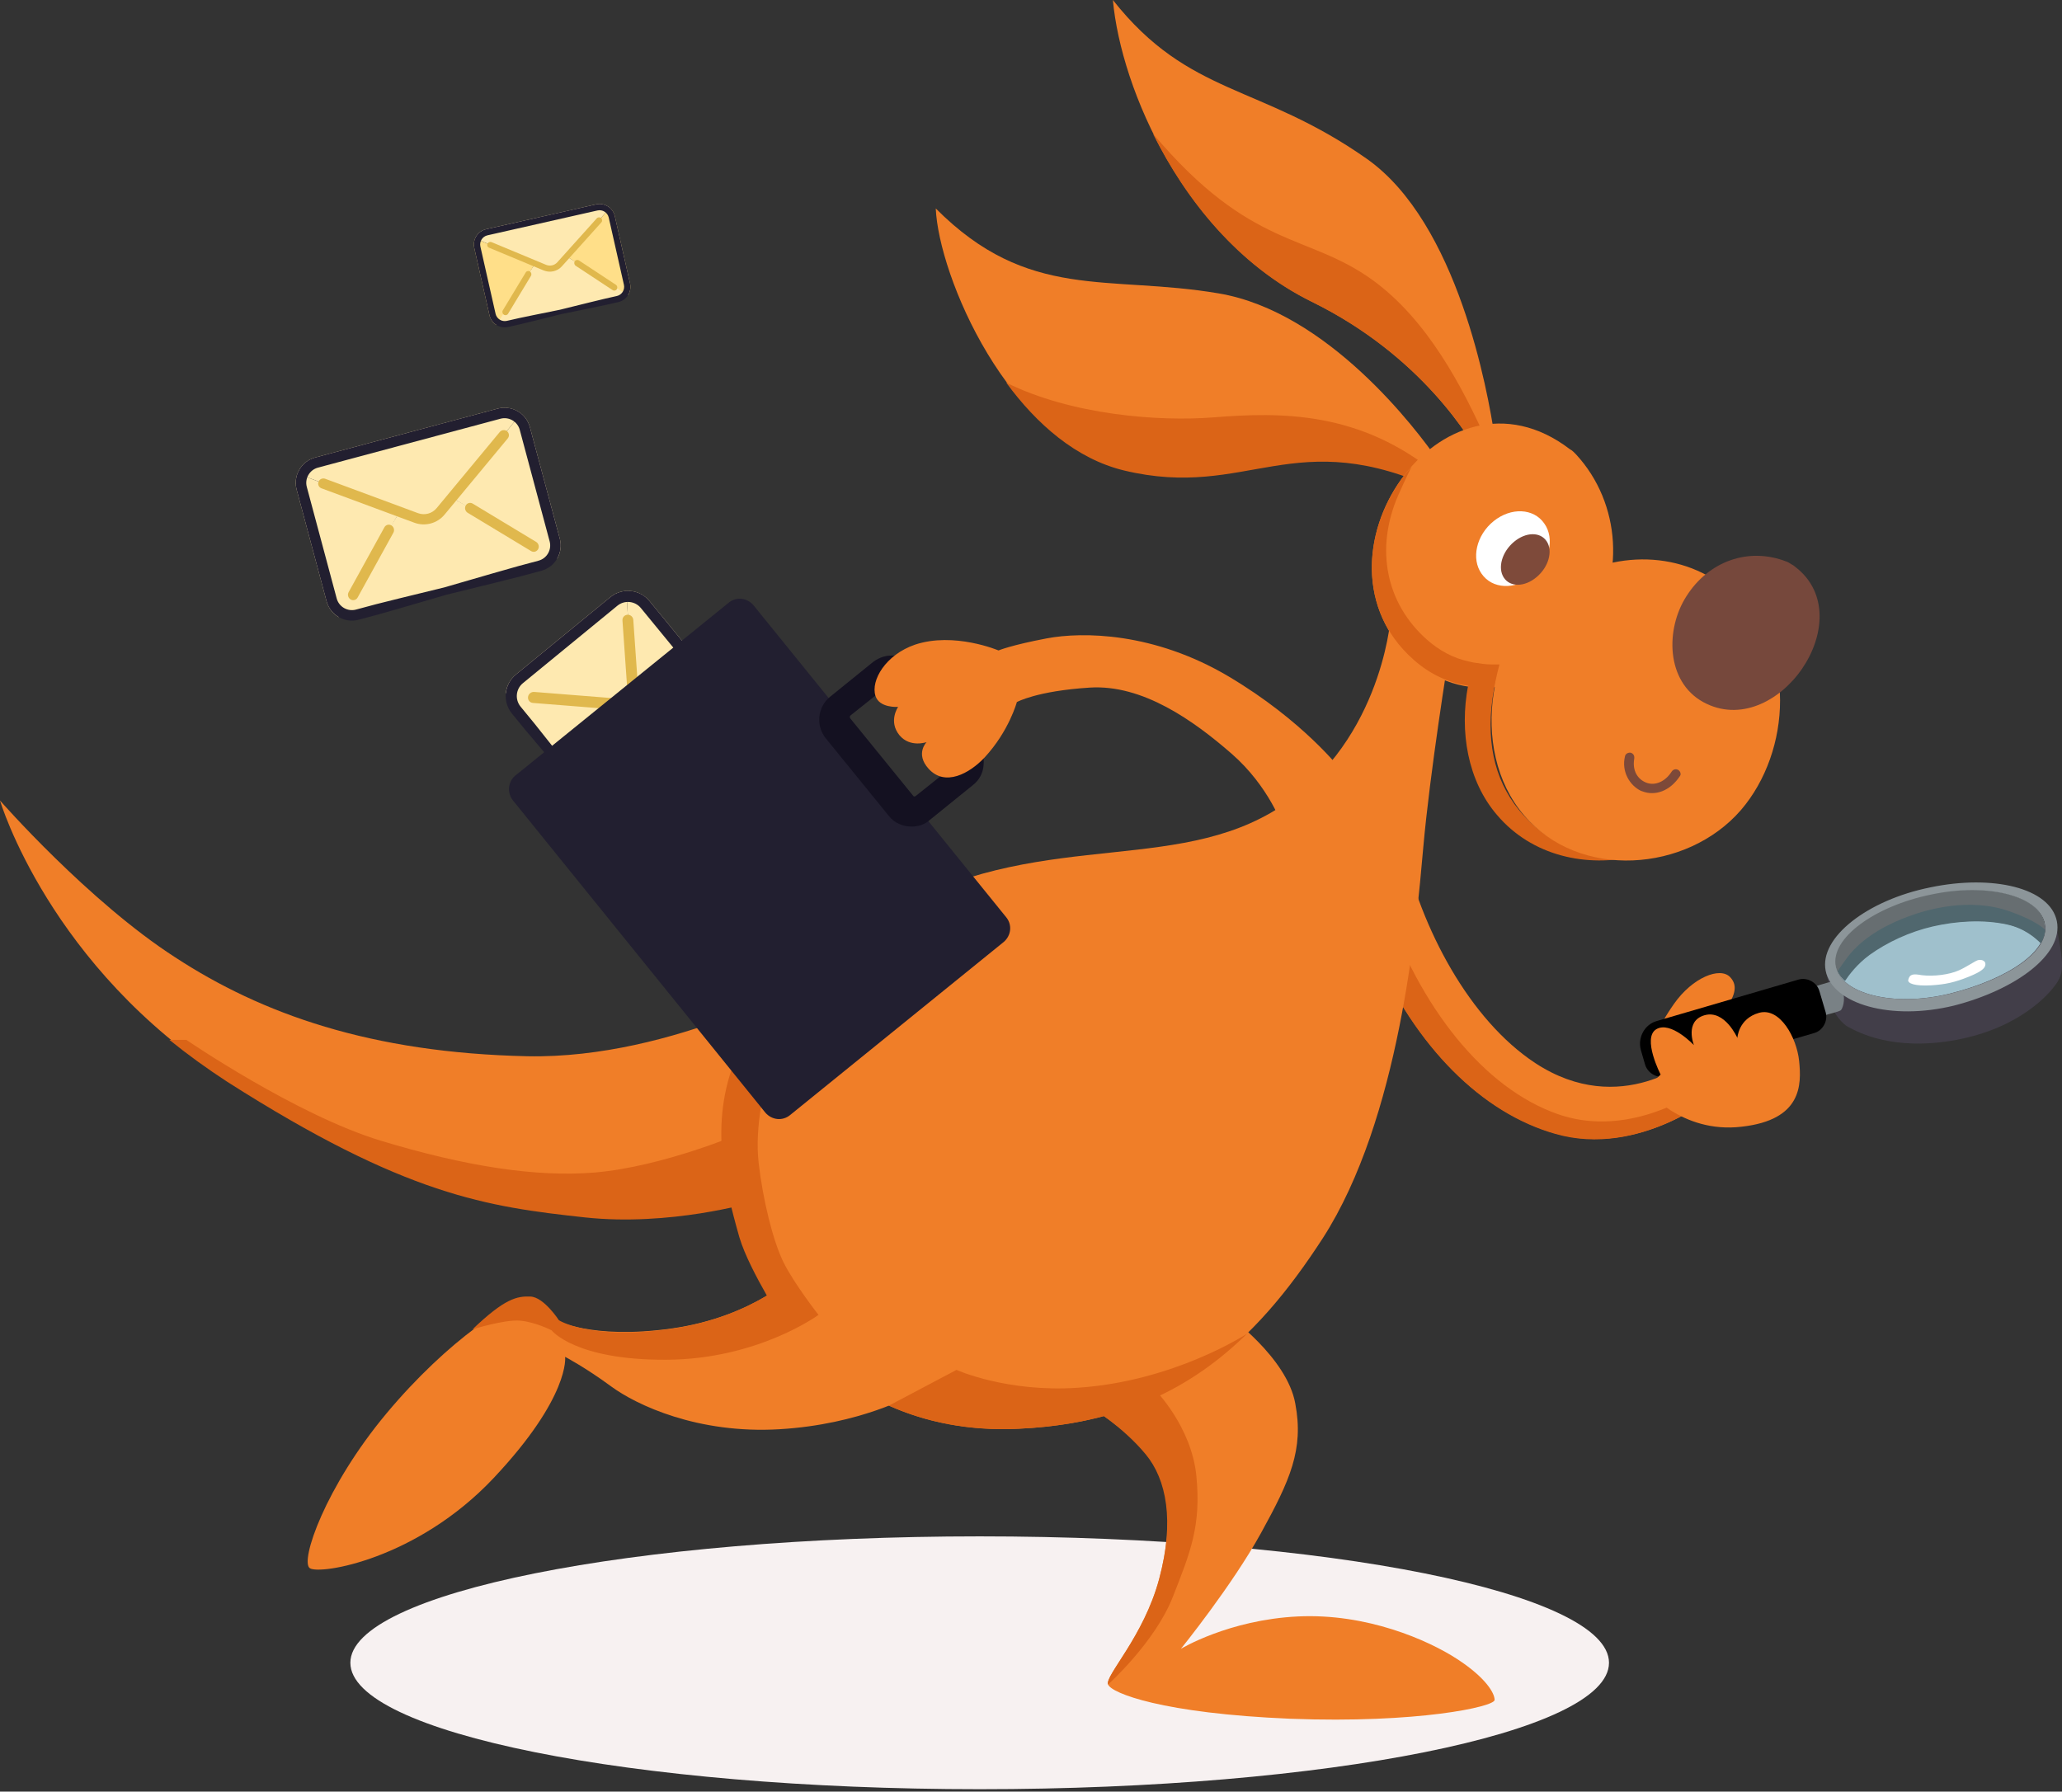 <?xml version="1.0" encoding="UTF-8"?> <svg xmlns="http://www.w3.org/2000/svg" width="626" height="544" viewBox="0 0 626 544" fill="none"><rect x="0" y="0" width="626" height="544" fill="#333333" stroke="none"/> <path d="M154.593 209.662C154.435 211.842 155.147 214.036 156.567 215.763L195.054 262.711C196.469 264.442 198.481 265.571 200.649 265.843L203.445 227.965L198.014 226.4C195.111 225.591 192.977 222.988 192.754 219.983L192.284 214.35L154.593 209.662Z" fill="#FEE9B0"></path> <path d="M190.16 179.415L192.284 214.35L192.626 220.088C192.781 223.149 194.915 225.752 197.886 226.504L203.445 227.965L237.28 236.948C237.988 234.326 237.381 231.522 235.652 229.429L197.165 182.481C195.454 180.4 192.849 179.26 190.16 179.415Z" fill="#FEE9B0"></path> <path d="M237.28 236.948L203.445 227.965L199.609 266.696C201.838 266.914 204.057 266.238 205.787 264.815L234.477 241.295C235.848 240.18 236.833 238.658 237.28 236.948Z" fill="#FEE9B0"></path> <path d="M185.3 181.306L156.609 204.826C154.878 206.241 153.777 208.287 153.554 210.515L192.284 214.35L190.16 179.415C188.379 179.514 186.68 180.175 185.3 181.306Z" fill="#FEE9B0"></path> <path d="M155.434 216.692L159.711 221.908C160.301 222.628 193.416 261.831 194.135 261.241C194.855 260.651 162.909 220.49 162.319 219.77L158.042 214.554C156.274 212.397 156.59 209.203 158.747 207.434L187.438 183.914C189.595 182.146 192.789 182.463 194.557 184.619L233.044 231.567C234.813 233.724 234.496 236.918 232.339 238.687L203.649 262.207C201.492 263.975 198.298 263.658 196.529 261.501L192.253 256.285C191.663 255.565 161.735 220.249 161.015 220.839C160.295 221.429 189.055 257.703 189.645 258.423L193.921 263.64C196.868 267.234 202.191 267.763 205.787 264.815L234.478 241.295C238.072 238.349 238.599 233.023 235.653 229.429L197.166 182.481C194.217 178.885 188.894 178.36 185.3 181.306L156.609 204.826C153.013 207.775 152.486 213.095 155.434 216.692Z" fill="#221F30"></path> <path d="M193.145 225.021C194.276 226.4 195.829 227.433 197.639 227.918L228.241 236.3C229.124 236.546 230.021 236.025 230.243 235.145C230.472 234.263 229.94 233.355 229.054 233.112L198.439 224.724C196.21 224.125 194.623 222.19 194.477 219.901L192.26 188.229C192.199 187.313 191.413 186.613 190.501 186.662C189.592 186.709 188.908 187.49 188.972 188.398L191.192 220.063C191.309 221.924 192.017 223.645 193.145 225.021Z" fill="#E0B84D"></path> <path d="M198.707 259.274C198.975 259.6 199.372 259.82 199.835 259.859C200.76 259.932 201.601 259.243 201.71 258.321L204.519 234.694C204.629 233.772 203.966 232.963 203.041 232.89C202.116 232.817 201.275 233.506 201.165 234.428L198.356 258.056C198.302 258.514 198.439 258.947 198.707 259.274Z" fill="#221F30"></path> <path d="M160.653 212.853C160.92 213.179 161.318 213.399 161.78 213.438L185.5 215.318C186.425 215.391 187.266 214.702 187.376 213.78C187.485 212.859 186.822 212.05 185.897 211.977L162.177 210.097C161.252 210.024 160.411 210.713 160.302 211.635C160.247 212.093 160.385 212.526 160.653 212.853Z" fill="#E0B84D"></path> <path d="M297.42 543.27C191.904 543.27 106.367 526.083 106.367 504.883C106.367 483.683 191.904 466.497 297.42 466.497C402.935 466.497 488.473 483.683 488.473 504.883C488.473 526.083 402.935 543.27 297.42 543.27Z" fill="#F7F1F1"></path> <path d="M248.339 296.395C248.339 296.395 204.679 321.596 160.139 320.717C112.522 319.691 79.41 307.823 53.184 290.681C26.812 273.686 0 243.065 0 243.065C0 243.065 14.944 293.758 69.301 328.335C123.657 362.912 148.271 363.352 177.867 366.575C203.506 369.359 228.56 364.963 228.56 364.963L248.339 296.395Z" fill="#F07E28"></path> <path d="M520.998 332.145L520.559 332.438C520.559 332.438 497.849 351.484 472.209 344.159C449.939 337.859 429.867 317.933 416.974 288.484L425.618 255.958C431.479 282.33 446.277 309.728 466.056 322.768C492.135 339.91 513.965 321.156 513.965 321.156L520.998 332.145Z" fill="#F07E28"></path> <path d="M520.998 332.145C520.998 332.145 497.849 351.631 472.209 344.305C449.939 338.005 429.867 318.079 416.974 288.63C417.853 284.528 419.025 278.228 420.051 273.979C431.039 305.919 450.379 330.386 472.942 338.298C491.842 344.891 510.01 335.221 517.921 329.947L520.998 332.145Z" fill="#DB6417"></path> <path d="M422.103 188.269C422.103 188.269 419.026 227.534 385.914 246.728C352.802 265.921 310.46 250.83 264.455 280.279C218.45 309.728 218.45 349.58 226.215 376.977C233.98 404.375 261.817 435.876 308.995 433.824C356.172 431.773 381.079 407.599 401.591 375.952C424.886 339.763 430.014 280.865 432.065 257.57C434.117 234.274 439.831 199.111 439.831 199.111L422.103 188.269Z" fill="#F07E28"></path> <path d="M276.909 423.569C276.909 423.569 261.379 432.506 236.618 433.971C211.857 435.436 193.25 426.645 185.485 420.931C177.72 415.217 171.566 411.994 171.566 411.994C171.566 411.994 173.178 424.008 149.883 448.769C126.587 473.529 97.138 478.218 94.061 476.167C90.984 474.115 98.75 451.406 117.357 429.136C135.964 406.866 156.183 393.533 161.311 394.999C166.438 396.61 168.49 400.713 168.49 400.713C168.49 400.713 179.332 406.866 204.092 403.35C228.853 399.833 241.893 386.794 241.893 386.794L276.909 423.569Z" fill="#F07E28"></path> <path d="M161.018 393.68C165.12 393.826 169.662 400.859 169.662 400.859C169.662 400.859 179.039 407.013 203.799 403.496C216.839 401.592 226.509 397.196 232.809 393.387C229.732 387.966 226.069 381.08 224.458 375.659C219.769 359.103 214.934 339.47 224.458 318.812L232.516 329.068C232.516 329.068 229 341.668 230.318 353.096C231.637 364.524 234.714 376.978 237.937 383.424C241.16 389.871 248.486 399.247 248.486 399.247C248.486 399.247 230.172 412.727 202.334 412.873C174.497 413.02 167.464 403.936 167.464 403.936C167.464 403.936 162.629 401.445 157.941 401.006C153.253 400.566 143.436 403.643 143.436 403.643C153.252 394.266 156.915 393.533 161.018 393.68Z" fill="#DB6417"></path> <path d="M372.581 399.247C372.581 399.247 390.748 412.141 393.239 426.206C395.876 440.125 391.628 449.501 382.837 465.471C374.046 481.441 358.516 500.634 358.516 500.634C358.516 500.634 373.02 491.844 393.972 490.818C414.923 489.792 433.53 497.997 442.321 503.711C451.112 509.425 453.749 514.113 453.749 516.165C453.749 518.216 430.453 523.344 391.774 521.879C352.948 520.267 337.418 514.113 336.392 511.476C335.367 508.839 347.234 496.972 351.923 479.39C356.611 461.808 354.999 446.864 347.82 440.125C340.641 433.385 331.118 427.231 331.118 427.231L372.581 399.247Z" fill="#F07E28"></path> <path d="M336.394 511.476C335.368 508.839 347.236 496.972 351.924 479.39C356.612 461.808 354.122 449.208 347.822 441.59C340.936 433.238 331.119 427.231 331.119 427.231L346.65 421.957H350.605C350.605 421.957 361.74 433.092 363.206 448.183C364.671 463.274 361.447 471.185 356.026 484.957C350.605 498.73 336.394 511.476 336.394 511.476Z" fill="#DB6417"></path> <path d="M155.743 243.065L232.369 337.859C234.274 340.056 237.497 340.496 239.842 338.591L304.747 285.993C306.944 284.088 307.384 280.865 305.479 278.521L228.707 183.727C226.802 181.529 223.579 181.09 221.234 182.995L156.329 235.593C154.278 237.351 153.839 240.721 155.743 243.065Z" fill="#221F30"></path> <path d="M276.763 250.976C278.814 250.976 280.719 250.39 282.331 248.925L295.37 238.376C297.275 236.911 298.447 234.714 298.594 232.369C298.887 230.025 298.154 227.681 296.689 225.776L277.642 202.334C276.177 200.43 273.979 199.257 271.635 199.111C269.291 198.818 266.947 199.55 265.042 201.016L252.002 211.565C248.193 214.641 247.607 220.355 250.684 224.165L269.731 247.607C271.489 249.951 274.126 250.976 276.763 250.976ZM270.756 207.462C270.756 207.462 270.903 207.462 270.756 207.462C270.903 207.462 271.049 207.462 271.196 207.609L290.242 231.051C290.389 231.197 290.389 231.344 290.389 231.49C290.389 231.637 290.389 231.783 290.242 231.93L277.935 241.746C277.642 241.893 277.349 241.893 277.203 241.6L258.156 218.158C258.009 218.011 258.009 217.865 258.009 217.718C258.009 217.572 258.009 217.425 258.156 217.279L270.463 207.462C270.61 207.462 270.756 207.462 270.756 207.462Z" fill="#141121"></path> <path d="M450.086 139.92C446.716 133.473 431.626 107.98 398.221 91.57C359.834 72.524 340.348 27.251 337.857 0C361.006 29.303 382.397 25.347 414.923 48.203C442.614 67.689 451.698 118.968 453.749 132.594" fill="#F07E28"></path> <path d="M437.047 148.711C392.507 127.906 379.028 151.787 341.227 142.557C306.064 134.059 284.967 83.659 284.087 63.294C312.218 91.57 336.246 83.366 369.944 89.08C403.056 94.647 430.014 130.25 436.754 140.066" fill="#F07E28"></path> <path d="M450.086 139.92C450.672 138.308 451.258 136.843 451.991 135.378C443.786 116.771 433.091 96.992 416.828 85.124C396.902 70.619 379.906 76.04 350.018 40.584C359.981 60.656 375.804 80.582 398.074 91.57C431.625 107.98 446.716 133.473 450.086 139.92Z" fill="#DB6417"></path> <path d="M436.607 144.315C413.019 124.682 388.698 125.122 368.332 126.734C351.776 128.052 325.258 126.001 305.478 116.185C314.709 128.785 326.723 139.334 341.227 142.85C379.028 151.934 392.653 128.199 437.047 149.004C436.754 147.245 436.607 145.78 436.607 144.315Z" fill="#DB6417"></path> <path d="M407.159 233.834C407.159 233.834 395.731 218.89 373.022 205.411C350.312 191.932 328.628 191.785 317.786 193.836C306.944 195.888 303.135 197.499 303.135 197.499C303.135 197.499 289.656 191.785 277.788 195.741C268.851 198.818 264.309 206.583 265.774 211.271C266.946 215.081 272.66 214.641 272.66 214.641C272.66 214.641 269.584 219.037 273.1 223.286C276.323 227.095 281.305 225.337 281.305 225.337C281.305 225.337 277.788 228.853 281.891 233.395C286.872 238.962 294.344 234.86 298.886 230.025C306.358 221.967 308.703 213.176 308.703 213.176C308.703 213.176 314.71 209.806 330.826 208.781C346.942 207.755 362.473 218.89 373.901 228.853C385.329 238.816 389.431 250.976 389.431 250.976L407.159 233.834Z" fill="#F07E28"></path> <path d="M476.605 136.403C476.898 136.55 477.338 136.843 477.631 137.136C477.924 137.429 478.217 137.722 478.51 138.015C492.135 152.813 493.601 175.962 481.586 192.371C469.426 208.927 445.544 215.227 429.281 200.723C394.411 169.369 437.779 106.661 476.605 136.403Z" fill="#F07E28"></path> <path d="M428.549 141.678C428.549 141.678 426.644 145.487 424.446 150.469C417.414 166.732 420.784 183.141 433.091 194.129C436.9 197.499 441.149 199.844 445.984 200.869L447.302 201.162C449.207 201.455 450.965 201.748 452.723 201.748H455.214L454.628 204.092C454.189 205.851 453.895 207.462 453.602 209.074C450.819 224.165 453.456 236.472 461.075 245.849C467.375 253.467 474.847 258.009 484.517 259.328C493.893 260.793 496.824 259.914 496.824 259.914C481.733 263.577 465.03 259.914 454.482 247.46C445.544 237.058 443.054 222.113 445.691 208.195C439.83 207.316 434.263 204.825 429.281 200.43C410.235 183.727 414.484 157.355 428.549 141.678Z" fill="#DB6417"></path> <path d="M465.177 174.936C459.903 179.185 453.017 178.892 449.793 174.204C446.57 169.662 448.182 162.483 453.456 158.234C458.731 153.985 465.617 154.278 468.84 158.966C472.063 163.508 470.452 170.687 465.177 174.936Z" fill="white"></path> <path d="M466.495 175.229C462.833 178.306 458.437 178.306 456.533 175.376C454.628 172.446 455.946 167.611 459.609 164.534C463.272 161.457 467.667 161.457 469.572 164.387C471.477 167.318 470.158 172.153 466.495 175.229Z" fill="#7E4A3A"></path> <path d="M525.247 296.688C522.17 293.465 513.819 296.835 508.251 304.747C502.684 312.658 502.537 315.882 502.537 315.882L510.302 321.742C510.302 321.742 518.507 313.391 522.756 307.97C526.858 302.549 527.737 299.326 525.247 296.688Z" fill="#F07E28"></path> <path d="M623.996 279.986C623.996 279.986 625.608 287.165 625.901 290.974C626.194 294.637 625.901 296.395 624.143 298.886C622.385 301.377 613.594 312.072 593.961 315.735C574.328 319.398 563.633 313.098 561.289 311.926C558.945 310.754 557.04 307.53 557.04 307.53L554.256 294.344L623.996 279.986Z" fill="#423E49"></path> <path d="M550.3 299.765C550.3 299.765 555.135 298.154 555.868 298.154C556.6 298.154 558.798 298.74 559.531 301.23C560.263 303.721 559.384 306.358 558.798 306.798C558.066 307.237 553.377 308.409 553.377 308.409L550.3 299.765Z" fill="#798185"></path> <path d="M557.187 293.319C558.945 301.816 574.915 305.919 592.057 301.67C609.052 297.421 622.385 288.923 620.627 280.426C618.869 271.928 603.192 267.972 586.05 271.635C569.054 275.005 555.429 284.821 557.187 293.319Z" fill="#9FC0CC"></path> <path d="M557.187 293.319C555.429 284.821 568.908 275.005 586.05 271.488C603.192 267.972 618.869 271.781 620.627 280.279C621.066 282.33 620.627 284.381 619.455 286.286C617.99 284.821 614.62 281.744 609.199 280.572C601.873 278.96 593.668 279.546 586.636 281.158C579.603 282.77 572.717 285.993 567.443 289.802C563.633 292.586 561.143 295.956 559.97 297.714C558.505 296.542 557.626 295.077 557.187 293.319Z" fill="#676E71"></path> <path d="M554.257 294.784C552.205 284.674 567.003 273.246 586.05 269.437C604.95 265.481 622.385 269.584 624.436 279.693C626.487 289.802 611.983 300.498 593.229 305.333C574.036 310.021 556.308 304.893 554.257 294.784ZM592.203 301.67C609.199 297.421 622.532 288.923 620.773 280.426C619.015 271.928 603.338 267.972 586.196 271.635C569.054 275.151 555.575 284.967 557.333 293.465C558.945 301.816 574.915 305.919 592.203 301.67Z" fill="#8C9599"></path> <path d="M505.907 326.724L550.74 313.684C553.377 312.951 554.989 310.021 554.257 307.384L552.352 300.937C551.619 298.3 548.689 296.688 546.052 297.421L502.977 310.021C499.314 311.047 497.116 315.003 498.142 318.812L499.461 323.354C500.34 325.991 503.27 327.603 505.907 326.724Z" fill="black"></path> <path d="M560.849 290.681C565.831 284.088 573.889 280.279 579.456 278.228C585.024 276.177 597.917 272.367 610.224 276.763C615.938 278.814 619.161 280.719 620.919 282.33C620.773 283.649 620.333 285.114 619.601 286.433C618.136 284.967 614.766 281.891 609.345 280.719C602.019 279.107 593.815 279.693 586.782 281.305C579.749 282.916 572.863 286.14 567.589 289.949C563.779 292.733 561.289 296.102 560.117 297.861C559.238 296.981 558.505 295.956 557.919 294.93C558.505 293.905 559.531 292.44 560.849 290.681Z" fill="#50676E"></path> <path d="M602.752 292.733C602.752 293.905 601.726 294.93 597.771 296.542C593.375 298.3 590.738 298.886 586.343 299.179C581.215 299.472 579.163 298.593 579.31 297.568C579.749 295.663 580.922 295.663 583.412 296.102C587.075 296.542 591.763 295.956 594.694 294.637C596.745 293.758 599.529 291.854 600.408 291.561C601.287 291.267 602.752 291.561 602.752 292.733Z" fill="white"></path> <path d="M499.606 330.679C499.606 330.679 510.448 344.305 528.763 342.107C547.077 340.056 546.93 329.361 546.198 322.182C545.465 315.003 540.337 305.772 534.037 307.53C527.737 309.289 527.444 315.149 527.444 315.149C527.444 315.149 523.635 306.505 517.481 308.263C511.328 310.021 514.258 317.347 514.258 317.347C514.258 317.347 507.225 309.875 502.83 312.512C498.434 315.149 504.148 326.284 504.148 326.284L499.606 330.679Z" fill="#F07E28"></path> <path d="M378.589 404.961C361.74 421.517 340.203 432.506 308.995 433.824C294.051 434.557 280.865 431.773 269.876 426.792L290.388 415.95C290.388 415.95 305.626 422.836 327.163 421.371C356.465 419.466 378.589 404.961 378.589 404.961Z" fill="#DB6417"></path> <path d="M228.267 365.11C228.267 365.11 203.359 372.436 177.573 369.652C147.978 366.429 123.217 363.059 69.007 328.482C62.707 324.379 56.847 320.131 51.426 315.735H56.554C56.554 315.735 89.959 338.591 115.598 346.356C141.238 354.121 162.629 357.491 180.503 356.026C201.308 354.268 225.19 344.012 225.19 344.012L228.267 365.11Z" fill="#DB6417"></path> <circle r="12.454" transform="matrix(-1 0 0 1 485.101 224.897)" fill="#F07E28"></circle> <path d="M473.854 177.281C491.875 165.999 513.119 167.904 526.598 180.797C545.498 196.62 543.887 228.12 528.503 245.995C512.093 264.895 479.421 267.239 462.719 247.607C445.577 227.681 451.584 191.199 473.854 177.281Z" fill="#F07E28"></path> <path d="M511.947 181.09C518.686 170.394 530.847 165.999 542.421 170.541C542.861 170.687 543.3 170.98 543.74 171.274C544.326 171.567 544.765 171.86 545.059 172.153C565.424 187.829 539.345 225.337 517.075 213.176C505.647 206.876 505.647 190.906 511.947 181.09Z" fill="#76483C"></path> <g clip-path="url(#clip0)"> <path d="M498.175 240.135C494.805 238.523 492.168 234.274 493.34 229.586C493.486 228.853 494.366 228.413 495.098 228.56C495.977 228.853 496.27 229.586 496.124 230.465C495.538 233.981 497.149 236.618 499.787 237.644C502.424 238.669 505.501 237.351 507.405 234.421C507.845 233.688 508.577 233.395 509.31 233.688C510.042 233.981 510.482 235.007 510.042 235.593C506.966 240.281 502.424 241.746 498.614 240.281C498.468 240.281 498.321 240.135 498.175 240.135Z" fill="#7D4939"></path> </g> <path d="M190.492 88.9C189.807 89.925 188.73 90.654 187.499 90.931L154.1 98.478C152.87 98.758 151.584 98.562 150.525 97.932L162.411 80.109L165.371 81.295C166.943 81.942 168.794 81.523 169.935 80.264L172.097 77.92L190.492 88.9Z" fill="#FEE9B0"></path> <path d="M185.152 63.113L172.097 77.921L169.956 80.355C168.826 81.663 166.974 82.082 165.391 81.386L162.411 80.109L144.243 72.377C144.836 70.965 146.078 69.928 147.573 69.596L180.972 62.048C182.455 61.715 184.009 62.111 185.152 63.113Z" fill="#FEE9B0"></path> <path d="M144.243 72.378L162.411 80.111L150.692 98.673C149.625 97.998 148.872 96.928 148.595 95.695L143.983 75.284C143.759 74.313 143.849 73.294 144.243 72.378Z" fill="#FFDF89"></path> <path d="M186.659 65.639L191.272 86.05C191.551 87.279 191.332 88.571 190.659 89.64L172.097 77.921L185.152 63.113C185.91 63.774 186.437 64.657 186.659 65.639Z" fill="#FFDF89"></path> <path d="M187.682 91.737L183.971 92.575C183.459 92.691 155.135 98.655 155.019 98.143C154.903 97.631 183.039 90.836 183.551 90.72L187.262 89.881C188.797 89.534 189.764 88.004 189.417 86.469L184.804 66.058C184.458 64.524 182.927 63.557 181.392 63.904L147.993 71.452C146.459 71.798 145.492 73.329 145.839 74.864L150.451 95.274C150.798 96.809 152.329 97.775 153.863 97.429L157.574 96.59C158.087 96.474 183.645 91.135 183.761 91.648C183.877 92.16 158.506 98.33 157.994 98.445L154.283 99.284C151.726 99.862 149.174 98.252 148.596 95.694L143.983 75.283C143.406 72.726 145.017 70.174 147.574 69.596L180.973 62.049C183.532 61.471 186.082 63.082 186.66 65.639L191.272 86.05C191.85 88.608 190.241 91.159 187.682 91.737Z" fill="#221F30"></path> <path d="M168.015 82.37C167.034 82.591 165.985 82.513 165.011 82.101L148.49 75.222C148.012 75.025 147.793 74.483 147.999 74.014C148.203 73.542 148.754 73.323 149.233 73.522L165.762 80.402C166.962 80.909 168.339 80.598 169.197 79.63L181.163 66.306C181.507 65.92 182.1 65.881 182.489 66.219C182.877 66.555 182.91 67.139 182.567 67.521L170.602 80.841C169.905 81.628 168.994 82.148 168.015 82.37Z" fill="#E0B84D"></path> <path d="M153.666 95.682C153.434 95.734 153.181 95.694 152.961 95.552C152.524 95.263 152.389 94.665 152.66 94.217L159.601 82.73C159.871 82.282 160.447 82.152 160.884 82.441C161.321 82.728 161.456 83.327 161.185 83.775L154.244 95.262C154.11 95.484 153.898 95.629 153.666 95.682Z" fill="#E0B84D"></path> <path d="M186.69 88.219C186.458 88.272 186.205 88.232 185.986 88.089L174.78 80.703C174.343 80.415 174.208 79.816 174.479 79.368C174.749 78.92 175.325 78.79 175.762 79.078L186.967 86.465C187.404 86.753 187.539 87.351 187.269 87.799C187.134 88.022 186.923 88.167 186.69 88.219Z" fill="#E0B84D"></path> <path d="M168.832 168.388C167.753 170.149 165.997 171.442 163.955 171.986L108.537 186.835C106.497 187.385 104.33 187.143 102.515 186.157L121.235 155.53L126.268 157.32C128.943 158.299 132.015 157.475 133.842 155.291L137.306 151.224L168.832 168.388Z" fill="#FEE9B0"></path> <path d="M158.183 125.567L137.306 151.224L133.882 155.441C132.077 157.707 129.005 158.53 126.309 157.471L121.235 155.53L90.304 143.788C91.205 141.386 93.215 139.567 95.696 138.912L151.114 124.063C153.575 123.407 156.203 123.966 158.183 125.567Z" fill="#FEE9B0"></path> <path d="M90.305 143.791L121.236 155.533L102.845 187.387C101.013 186.327 99.682 184.585 99.137 182.54L90.062 148.673C89.624 147.062 89.707 145.35 90.305 143.791Z" fill="#FEE9B0"></path> <path d="M160.874 129.697L169.948 163.564C170.498 165.604 170.217 167.781 169.161 169.615L137.307 151.224L158.183 125.567C159.496 126.625 160.437 128.069 160.874 129.697Z" fill="#FEE9B0"></path> <path d="M164.314 173.323L158.156 174.973C157.307 175.201 110.281 187.062 110.053 186.213C109.825 185.363 156.482 172.122 157.331 171.895L163.489 170.245C166.035 169.562 167.552 166.935 166.87 164.389L157.795 130.522C157.113 127.976 154.486 126.46 151.94 127.142L96.522 141.991C93.976 142.673 92.459 145.3 93.141 147.846L102.216 181.713C102.898 184.259 105.525 185.776 108.071 185.094L114.229 183.444C115.079 183.216 157.516 172.584 157.744 173.434C157.972 174.283 115.904 186.295 115.054 186.522L108.896 188.172C104.654 189.309 100.274 186.783 99.137 182.538L90.062 148.671C88.926 144.429 91.454 140.049 95.697 138.912L151.115 124.063C155.36 122.925 159.737 125.455 160.874 129.698L169.948 163.564C171.086 167.81 168.56 172.186 164.314 173.323Z" fill="#221F30"></path> <path d="M130.766 158.944C129.138 159.38 127.377 159.317 125.719 158.692L97.602 148.27C96.789 147.973 96.386 147.079 96.701 146.281C97.011 145.477 97.92 145.074 98.734 145.374L126.864 155.799C128.906 156.567 131.191 155.955 132.564 154.278L151.715 131.178C152.266 130.509 153.255 130.404 153.928 130.944C154.6 131.481 154.695 132.457 154.146 133.12L134.997 156.213C133.882 157.577 132.39 158.509 130.766 158.944Z" fill="#E0B84D"></path> <path d="M107.625 182.182C107.24 182.285 106.813 182.235 106.437 182.011C105.686 181.557 105.42 180.564 105.844 179.797L116.703 160.105C117.126 159.337 118.081 159.081 118.832 159.535C119.582 159.988 119.848 160.981 119.425 161.749L108.565 181.44C108.355 181.822 108.01 182.079 107.625 182.182Z" fill="#E0B84D"></path> <path d="M162.422 167.5C162.036 167.603 161.61 167.553 161.233 167.328L141.983 155.704C141.232 155.251 140.966 154.258 141.39 153.49C141.813 152.722 142.768 152.467 143.518 152.92L162.769 164.544C163.519 164.997 163.785 165.99 163.362 166.758C163.151 167.14 162.807 167.396 162.422 167.5Z" fill="#E0B84D"></path> <defs> <clipPath id="clip0"> <rect width="17.142" height="12.307" fill="white" transform="matrix(-1 0 0 1 510.189 228.56)"></rect> </clipPath> </defs> </svg> 